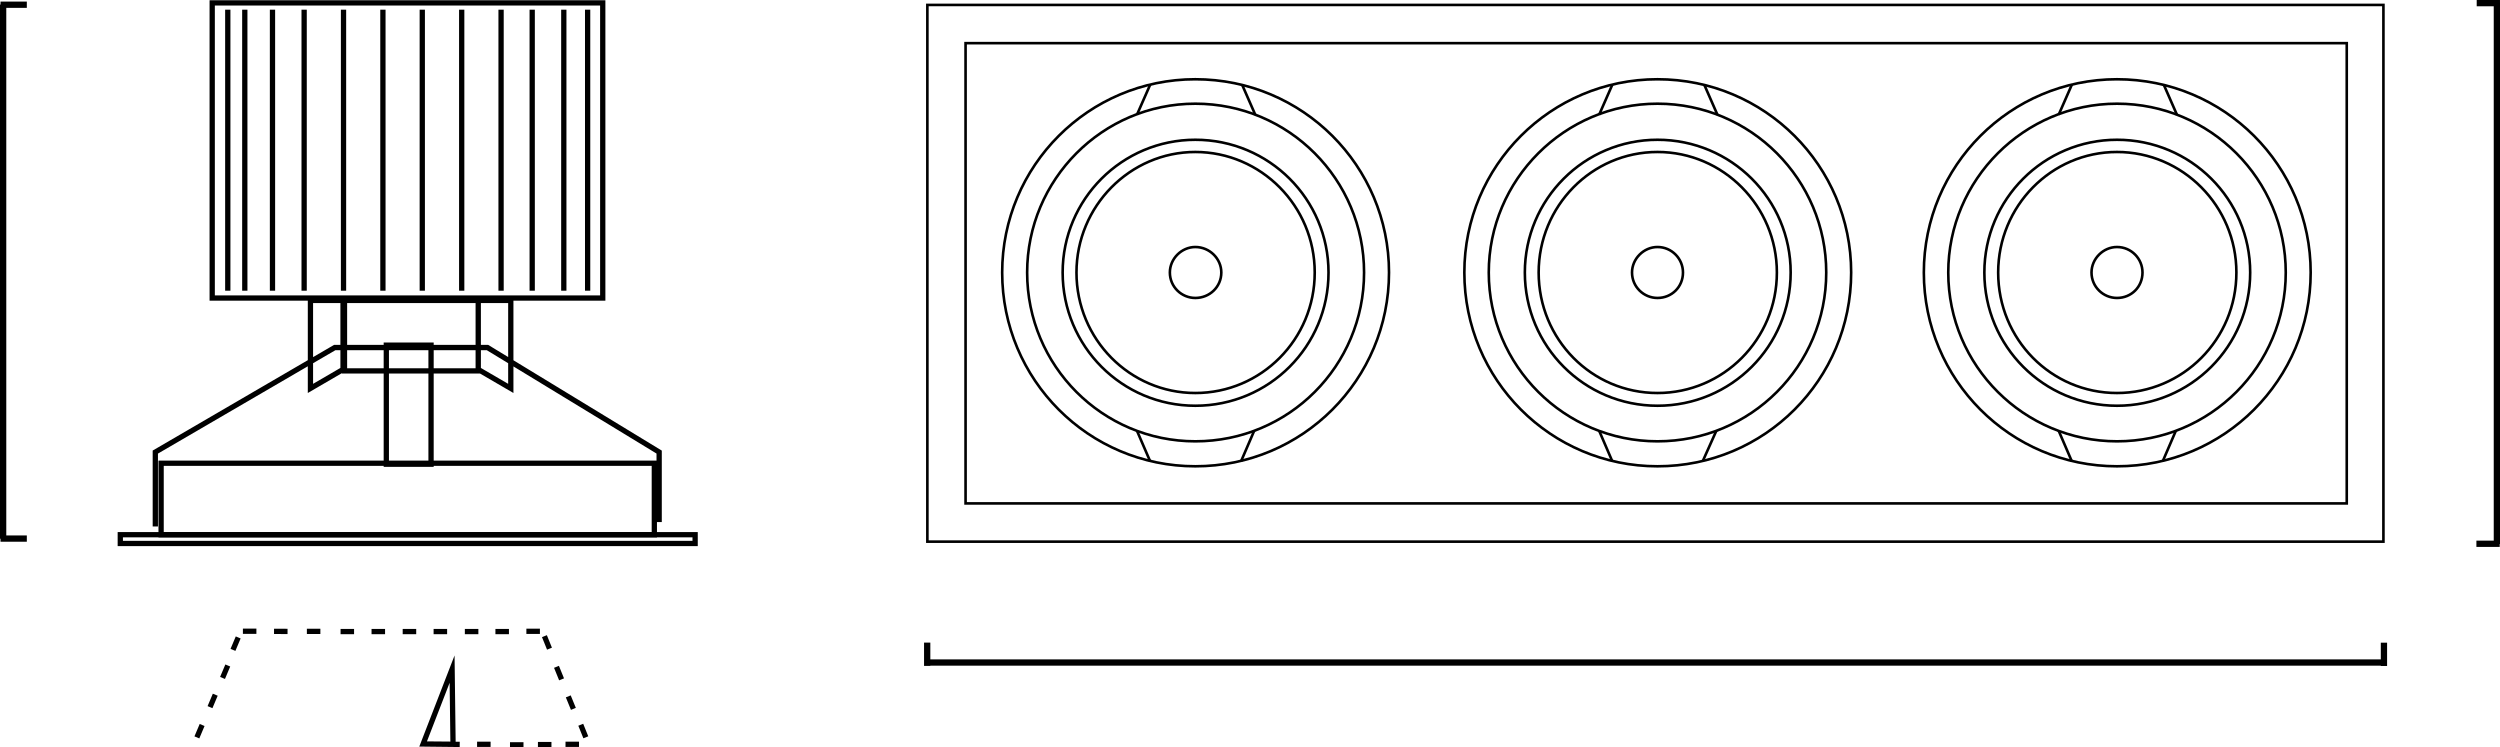 <?xml version="1.0" encoding="iso-8859-1"?>
<!-- Generator: Adobe Illustrator 15.0.0, SVG Export Plug-In . SVG Version: 6.00 Build 0)  -->
<!DOCTYPE svg PUBLIC "-//W3C//DTD SVG 1.1//EN" "http://www.w3.org/Graphics/SVG/1.1/DTD/svg11.dtd">
<svg version="1.1" id="Ebene_1" xmlns:x="http://ns.adobe.com/Extensibility/1.0/" xmlns:i="http://ns.adobe.com/AdobeIllustrator/10.0/" xmlns:graph="http://ns.adobe.com/Graphs/1.0/"
	 xmlns="http://www.w3.org/2000/svg" xmlns:xlink="http://www.w3.org/1999/xlink" xmlns:a="http://ns.adobe.com/AdobeSVGViewerExtensions/3.0/"
	 x="0px" y="0px" width="118.565px" height="35.45px" viewBox="0 0 118.565 35.45" enable-background="new 0 0 118.565 35.45"
	 xml:space="preserve">
<path fill="none" stroke="#000000" stroke-width="0.124" stroke-miterlimit="10" d="M45.793,23.875h65.504V2.047H45.793V23.875z
	 M43.981,25.688h69.055V0.234H43.981V25.688z"/>
<g>
	<path fill="none" stroke="#000000" stroke-width="0.124" stroke-linejoin="bevel" stroke-miterlimit="10" d="M62.352,12.924
		c0-3.146-2.542-5.716-5.662-5.716c-3.096,0-5.637,2.569-5.637,5.716c0,3.172,2.541,5.715,5.637,5.715
		C59.81,18.639,62.352,16.096,62.352,12.924z M57.922,12.924c0-0.654-0.552-1.209-1.232-1.209c-0.654,0-1.208,0.555-1.208,1.209
		c0,0.68,0.554,1.207,1.208,1.207C57.37,14.131,57.922,13.604,57.922,12.924z M63.006,12.924c0-3.475-2.818-6.295-6.316-6.295
		c-3.474,0-6.293,2.82-6.293,6.295c0,3.5,2.819,6.319,6.293,6.319C60.188,19.243,63.006,16.424,63.006,12.924z M65.875,12.924
		c0-5.062-4.104-9.165-9.186-9.165c-5.059,0-9.16,4.104-9.16,9.165c0,5.085,4.101,9.19,9.16,9.19
		C61.772,22.114,65.875,18.009,65.875,12.924z M64.692,12.924c0-4.406-3.572-8.006-8.001-8.006c-4.405,0-7.978,3.6-7.978,8.006
		c0,4.432,3.573,8.006,7.978,8.006C61.12,20.93,64.692,17.355,64.692,12.924z"/>
</g>
<path fill="none" stroke="#000000" stroke-width="0.124" stroke-miterlimit="10" d="M58.854,21.887l0.629-1.461 M54.551,21.887
	l-0.631-1.461 M58.905,4.01l0.629,1.435 M54.551,4.01L53.92,5.444"/>
<g>
	<path fill="none" stroke="#000000" stroke-width="0.124" stroke-linejoin="bevel" stroke-miterlimit="10" d="M84.27,12.924
		c0-3.146-2.541-5.716-5.662-5.716c-3.12,0-5.636,2.569-5.636,5.716c0,3.172,2.516,5.715,5.636,5.715
		C81.729,18.639,84.27,16.096,84.27,12.924z M79.817,12.924c0-0.654-0.529-1.209-1.209-1.209c-0.652,0-1.208,0.555-1.208,1.209
		c0,0.68,0.556,1.207,1.208,1.207C79.288,14.131,79.817,13.604,79.817,12.924z M84.924,12.924c0-3.475-2.818-6.295-6.316-6.295
		c-3.473,0-6.291,2.82-6.291,6.295c0,3.5,2.818,6.319,6.291,6.319C82.106,19.243,84.924,16.424,84.924,12.924z M87.793,12.924
		c0-5.062-4.102-9.165-9.186-9.165c-5.059,0-9.159,4.104-9.159,9.165c0,5.085,4.101,9.19,9.159,9.19
		C83.692,22.114,87.793,18.009,87.793,12.924z M86.611,12.924c0-4.406-3.573-8.006-8.003-8.006c-4.404,0-8.002,3.6-8.002,8.006
		c0,4.432,3.598,8.006,8.002,8.006C83.038,20.93,86.611,17.355,86.611,12.924z"/>
</g>
<path fill="none" stroke="#000000" stroke-width="0.124" stroke-miterlimit="10" d="M80.747,21.887l0.654-1.461 M76.469,21.887
	l-0.629-1.461 M80.823,4.01l0.629,1.435 M76.469,4.01L75.84,5.444"/>
<g>
	<path fill="none" stroke="#000000" stroke-width="0.124" stroke-linejoin="bevel" stroke-miterlimit="10" d="M106.063,12.924
		c0-3.146-2.542-5.716-5.663-5.716c-3.118,0-5.635,2.569-5.635,5.716c0,3.172,2.517,5.715,5.635,5.715
		C103.521,18.639,106.063,16.096,106.063,12.924z M101.61,12.924c0-0.654-0.527-1.209-1.21-1.209c-0.653,0-1.208,0.555-1.208,1.209
		c0,0.68,0.555,1.207,1.208,1.207C101.083,14.131,101.61,13.604,101.61,12.924z M106.717,12.924c0-3.475-2.817-6.295-6.316-6.295
		c-3.473,0-6.291,2.82-6.291,6.295c0,3.5,2.818,6.319,6.291,6.319C103.9,19.243,106.717,16.424,106.717,12.924z M109.586,12.924
		c0-5.062-4.102-9.165-9.185-9.165c-5.06,0-9.161,4.104-9.161,9.165c0,5.085,4.102,9.19,9.161,9.19
		C105.485,22.114,109.586,18.009,109.586,12.924z M108.404,12.924c0-4.406-3.573-8.006-8.002-8.006c-4.403,0-8.004,3.6-8.004,8.006
		c0,4.432,3.601,8.006,8.004,8.006C104.831,20.93,108.404,17.355,108.404,12.924z"/>
</g>
<path fill="none" stroke="#000000" stroke-width="0.124" stroke-miterlimit="10" d="M102.565,21.887l0.629-1.461 M98.262,21.887
	l-0.629-1.461 M102.616,4.01l0.629,1.435 M98.262,4.01l-0.629,1.435"/>
<g>
	<path fill="none" stroke="#000000" stroke-width="0.298" d="M118.564,0.149h-1.104 M118.551,25.789h-1.105 M118.417,25.799V0.127
		 M113.061,31.585v-1.105 M43.973,31.581v-1.105 M43.944,31.421h69.125"/>
	<path fill="none" stroke="#000000" stroke-width="0.298" d="M0.024,0.224h1.248 M0.149,0.217v25.332 M0.024,25.543h1.248"/>
</g>
<path fill="none" stroke="#000000" stroke-width="0.25" stroke-miterlimit="10" d="M20.067,35.284l1.736,0.02 M20.067,35.284
	l1.374-3.551l0.045,3.563L20.067,35.284z"/>
<path fill="none" stroke="#000000" stroke-width="0.25" stroke-miterlimit="10" d="M27.46,35.3l-0.64-0.001 M25.606,29.941
	l-0.642-0.001 M10.209,32.947l-0.249,0.59 M11.297,30.231l-0.248,0.59 M10.803,31.561l-0.249,0.591 M9.586,34.383l-0.249,0.589
	 M26.633,32.219l-0.241-0.594 M27.783,34.967l-0.24-0.595 M27.194,33.619l-0.243-0.593 M23.267,35.3l-0.641-0.001 M24.827,35.325
	l-0.64-0.001 M26.153,35.312l-0.641-0.001 M12.16,29.938l-0.64-0.001 M15.194,29.943h-0.64 M16.792,29.954h-0.64 M18.262,29.954
	h-0.641 M19.739,29.954h-0.641 M21.205,29.954h-0.641 M22.687,29.954h-0.641 M24.137,29.954h-0.641 M26.06,30.764l-0.24-0.593
	 M13.637,29.945l-0.641-0.001"/>
<g>
	<path fill="none" stroke="#000000" stroke-width="0.25" stroke-miterlimit="10" d="M27.869,0.459v13.328 M26.739,0.459v13.328
		 M25.24,0.459v13.328 M23.764,0.459v13.328 M21.897,0.459v13.328 M20.027,0.459v13.328 M18.16,0.459v13.328 M16.292,0.459v13.328
		 M14.424,0.459v13.328 M12.923,0.459v13.328 M11.61,0.459v13.328 M10.803,0.459v13.328 M10.064,14.135h18.522V0.137H10.064V14.135z
		"/>
</g>
<rect x="5.705" y="25.359" fill="none" stroke="#000000" stroke-width="0.25" stroke-miterlimit="10" width="27.262" height="0.416"/>
<path fill="none" stroke="#000000" stroke-width="0.25" stroke-miterlimit="10" d="M7.366,24.969V21.44l8.51-4.958h7.243
	l8.142,4.958v3.321 M14.723,14.248h1.546v3.273l-1.546,0.9V14.248z M24.225,14.248H22.68v3.273l1.545,0.9V14.248z M16.338,17.591
	h6.344v-3.343h-6.344V17.591z M7.641,25.361h23.391v-3.391H7.641V25.361z"/>
<rect x="18.321" y="16.369" fill="none" stroke="#000000" stroke-width="0.25" stroke-miterlimit="10" width="2.122" height="5.647"/>
</svg>
